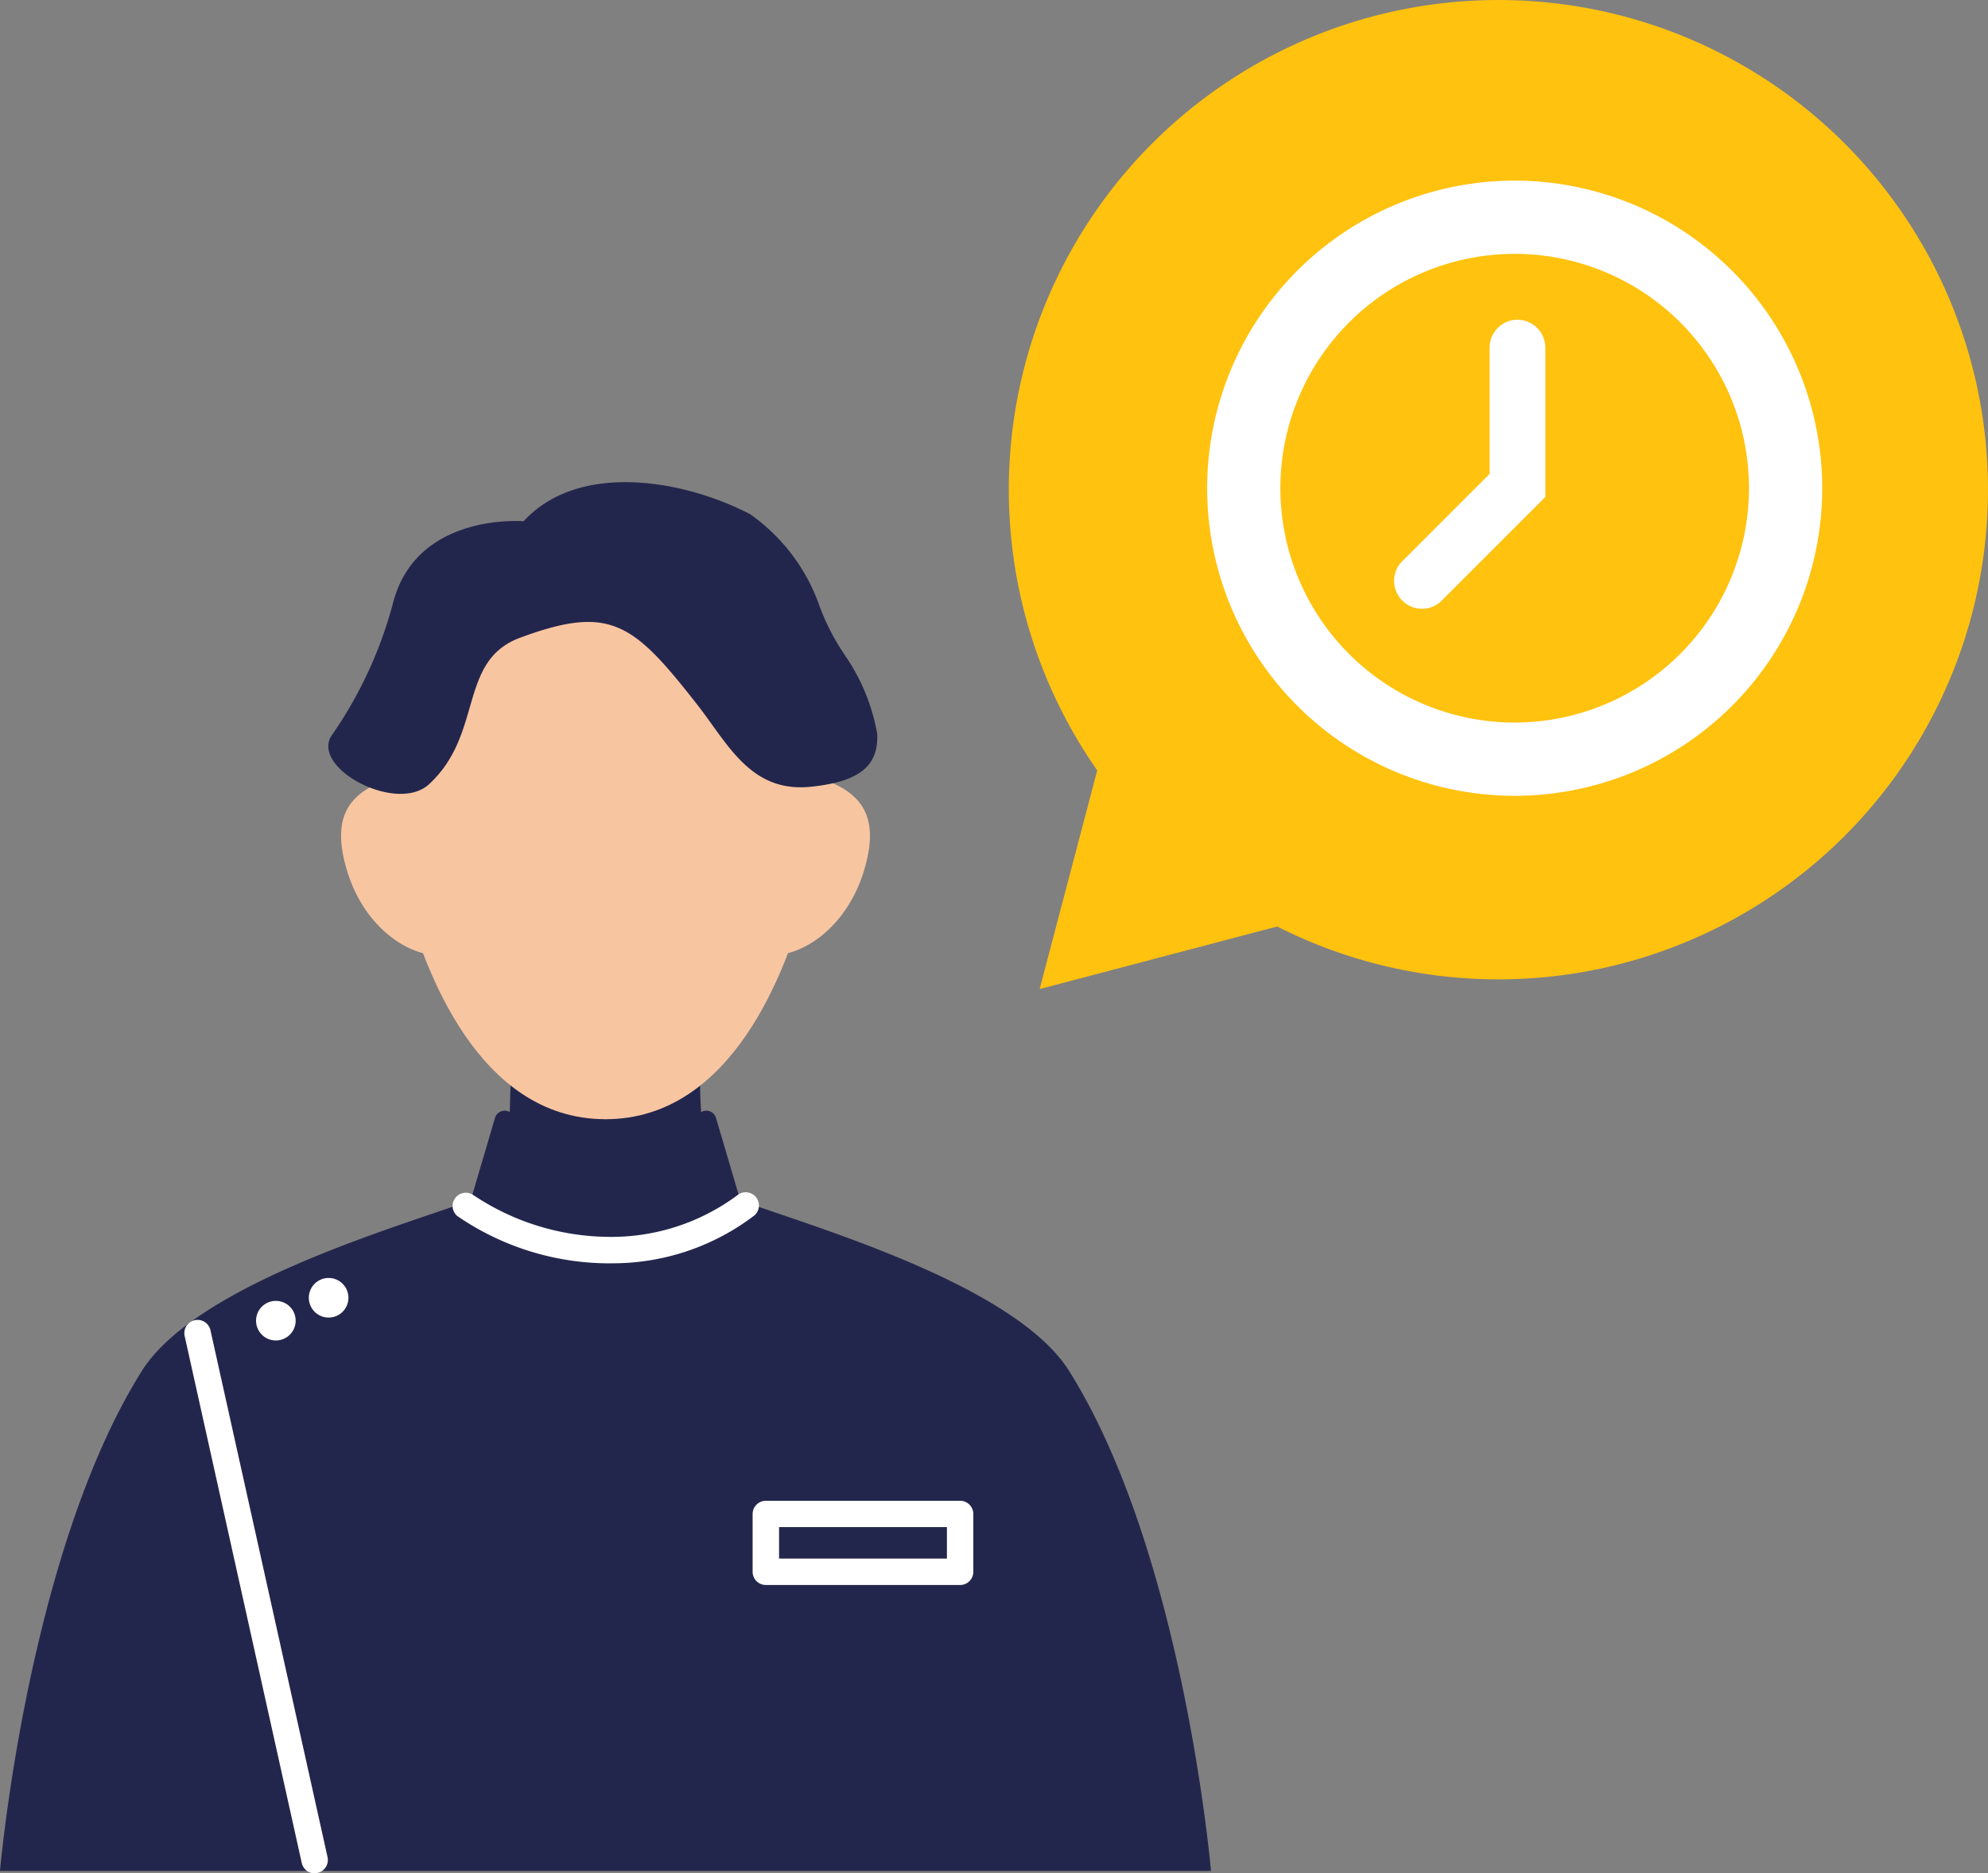 <svg height="53.559" viewBox="0 0 56.846 53.559" width="56.846" xmlns="http://www.w3.org/2000/svg" xmlns:xlink="http://www.w3.org/1999/xlink"><rect x="0" y="0" width="56.846" height="53.559" fill="#808080" stroke="none"/><clipPath id="a"><path d="m-.44.068h20v20h-20z"/></clipPath><clipPath id="b"><path d="m0 0h34.628v39.774h-34.628z"/></clipPath><circle cx="42.846" cy="14" fill="#ffc20f" r="14"/><path d="m4.84 0 4.84 8.3h-9.68z" fill="#ffc20f" transform="matrix(-.707 -.707 .707 -.707 33.15 31.699)"/><g clip-path="url(#a)" fill="#fff" transform="translate(33.286 3.932)"><path d="m8.794 0a8.794 8.794 0 1 0 8.794 8.794 8.8 8.8 0 0 0 -8.794-8.794m0 15.494a6.7 6.7 0 1 1 6.7-6.7 6.708 6.708 0 0 1 -6.7 6.7" transform="translate(1.232 1.232)"/><path d="m157.97 115.758a.8.8 0 0 0 -.8.8v3.607l-2.544 2.544a.8.8 0 0 0 1.127 1.127l3.01-3.01v-4.267a.8.8 0 0 0 -.8-.8" transform="translate(-147.861 -110.55)"/></g><g clip-path="url(#b)" transform="translate(0 13.785)"><path d="m140.488 157.756c-.054-.659-.038-1.23-.038-1.23l-2.706 1.32-2.706-1.32-.033 1.176a2.855 2.855 0 0 0 2.739 2.041 2.664 2.664 0 0 0 2.744-1.987" fill="#23264c" transform="translate(-120.43 -139.628)"/><path d="m30.575 174.76c-1.687-2.687-8.317-4.391-9.841-5.052-.438-.19-.61-1.431-.676-2.235a4.259 4.259 0 0 1 -2.71.867 4.213 4.213 0 0 1 -2.773-.922c-.063.816-.233 2.095-.681 2.289-1.523.662-8.154 2.365-9.841 5.052-3.267 5.206-4.053 14.29-4.053 14.29h34.628s-.786-9.084-4.054-14.289" fill="#23264c" transform="translate(0 -149.344)"/><g fill="#f8c5a1"><path d="m95.192 77.449c.518 1.672-.105 3.351-1.392 3.75s-2.749-.634-3.268-2.306.105-2.334 1.392-2.733 2.75-.383 3.268 1.289" transform="translate(-80.597 -67.746)"/><path d="m107.71 12.2s-8.85-.657-5.694 10.692c.509 1.83 2.029 6.2 5.694 6.2s5.185-4.373 5.694-6.2c3.156-11.347-5.694-10.692-5.694-10.692" transform="translate(-90.396 -10.879)"/><path d="m184.055 77.449c-.518 1.672.105 3.351 1.392 3.75s2.749-.634 3.268-2.306-.105-2.334-1.392-2.733-2.75-.383-3.268 1.289" transform="translate(-164.022 -67.746)"/></g><path d="m101.733 4.936a6.418 6.418 0 0 1 -.755-1.495 5.381 5.381 0 0 0 -1.945-2.523c-1.934-1.007-4.922-1.5-6.481.2 0 0-3.089-.268-3.743 2.372a12 12 0 0 1 -1.763 3.777c-.543.93 1.883 2.212 2.8 1.371 1.572-1.444.817-3.529 2.608-4.191 2.58-.955 3.233-.425 5.061 1.911.891 1.138 1.532 2.539 3.273 2.348 1.265-.139 1.915-.521 1.877-1.5a5.65 5.65 0 0 0 -.932-2.266" fill="#23264c" transform="translate(-77.58)"/><path d="m130.361 166.653a.289.289 0 0 0 -.435-.151 4.291 4.291 0 0 1 -5.446 0 .289.289 0 0 0 -.435.151l-.857 2.908h8.03z" fill="#23264c" transform="translate(-109.889 -148.484)"/><g fill="#fff"><path d="m124.183 190.053a7.684 7.684 0 0 1 -4.345-1.357.378.378 0 0 1 .457-.6 7.043 7.043 0 0 0 3.888 1.2 6.036 6.036 0 0 0 3.667-1.189.378.378 0 0 1 .494.572 6.684 6.684 0 0 1 -4.161 1.372" transform="translate(-106.767 -167.719)"/><path d="m52.542 237.713a.378.378 0 0 1 -.368-.3l-3.348-15.063a.378.378 0 1 1 .738-.164l3.348 15.063a.378.378 0 0 1 -.369.46" transform="translate(-43.546 -197.939)"/><path d="m205.279 272.166h-5.555a.378.378 0 0 1 -.378-.378v-1.652a.378.378 0 0 1 .378-.378h5.555a.378.378 0 0 1 .378.378v1.652a.378.378 0 0 1 -.378.378m-5.177-.756h4.8v-.9h-4.8z" transform="translate(-177.825 -240.636)"/><path d="m68.955 217.385a.566.566 0 1 1 -.566-.566.566.566 0 0 1 .566.566" transform="translate(-60.501 -193.412)"/><path d="m82.932 211.314a.566.566 0 1 1 -.566-.566.566.566 0 0 1 .566.566" transform="translate(-72.969 -187.996)"/></g></g></svg>